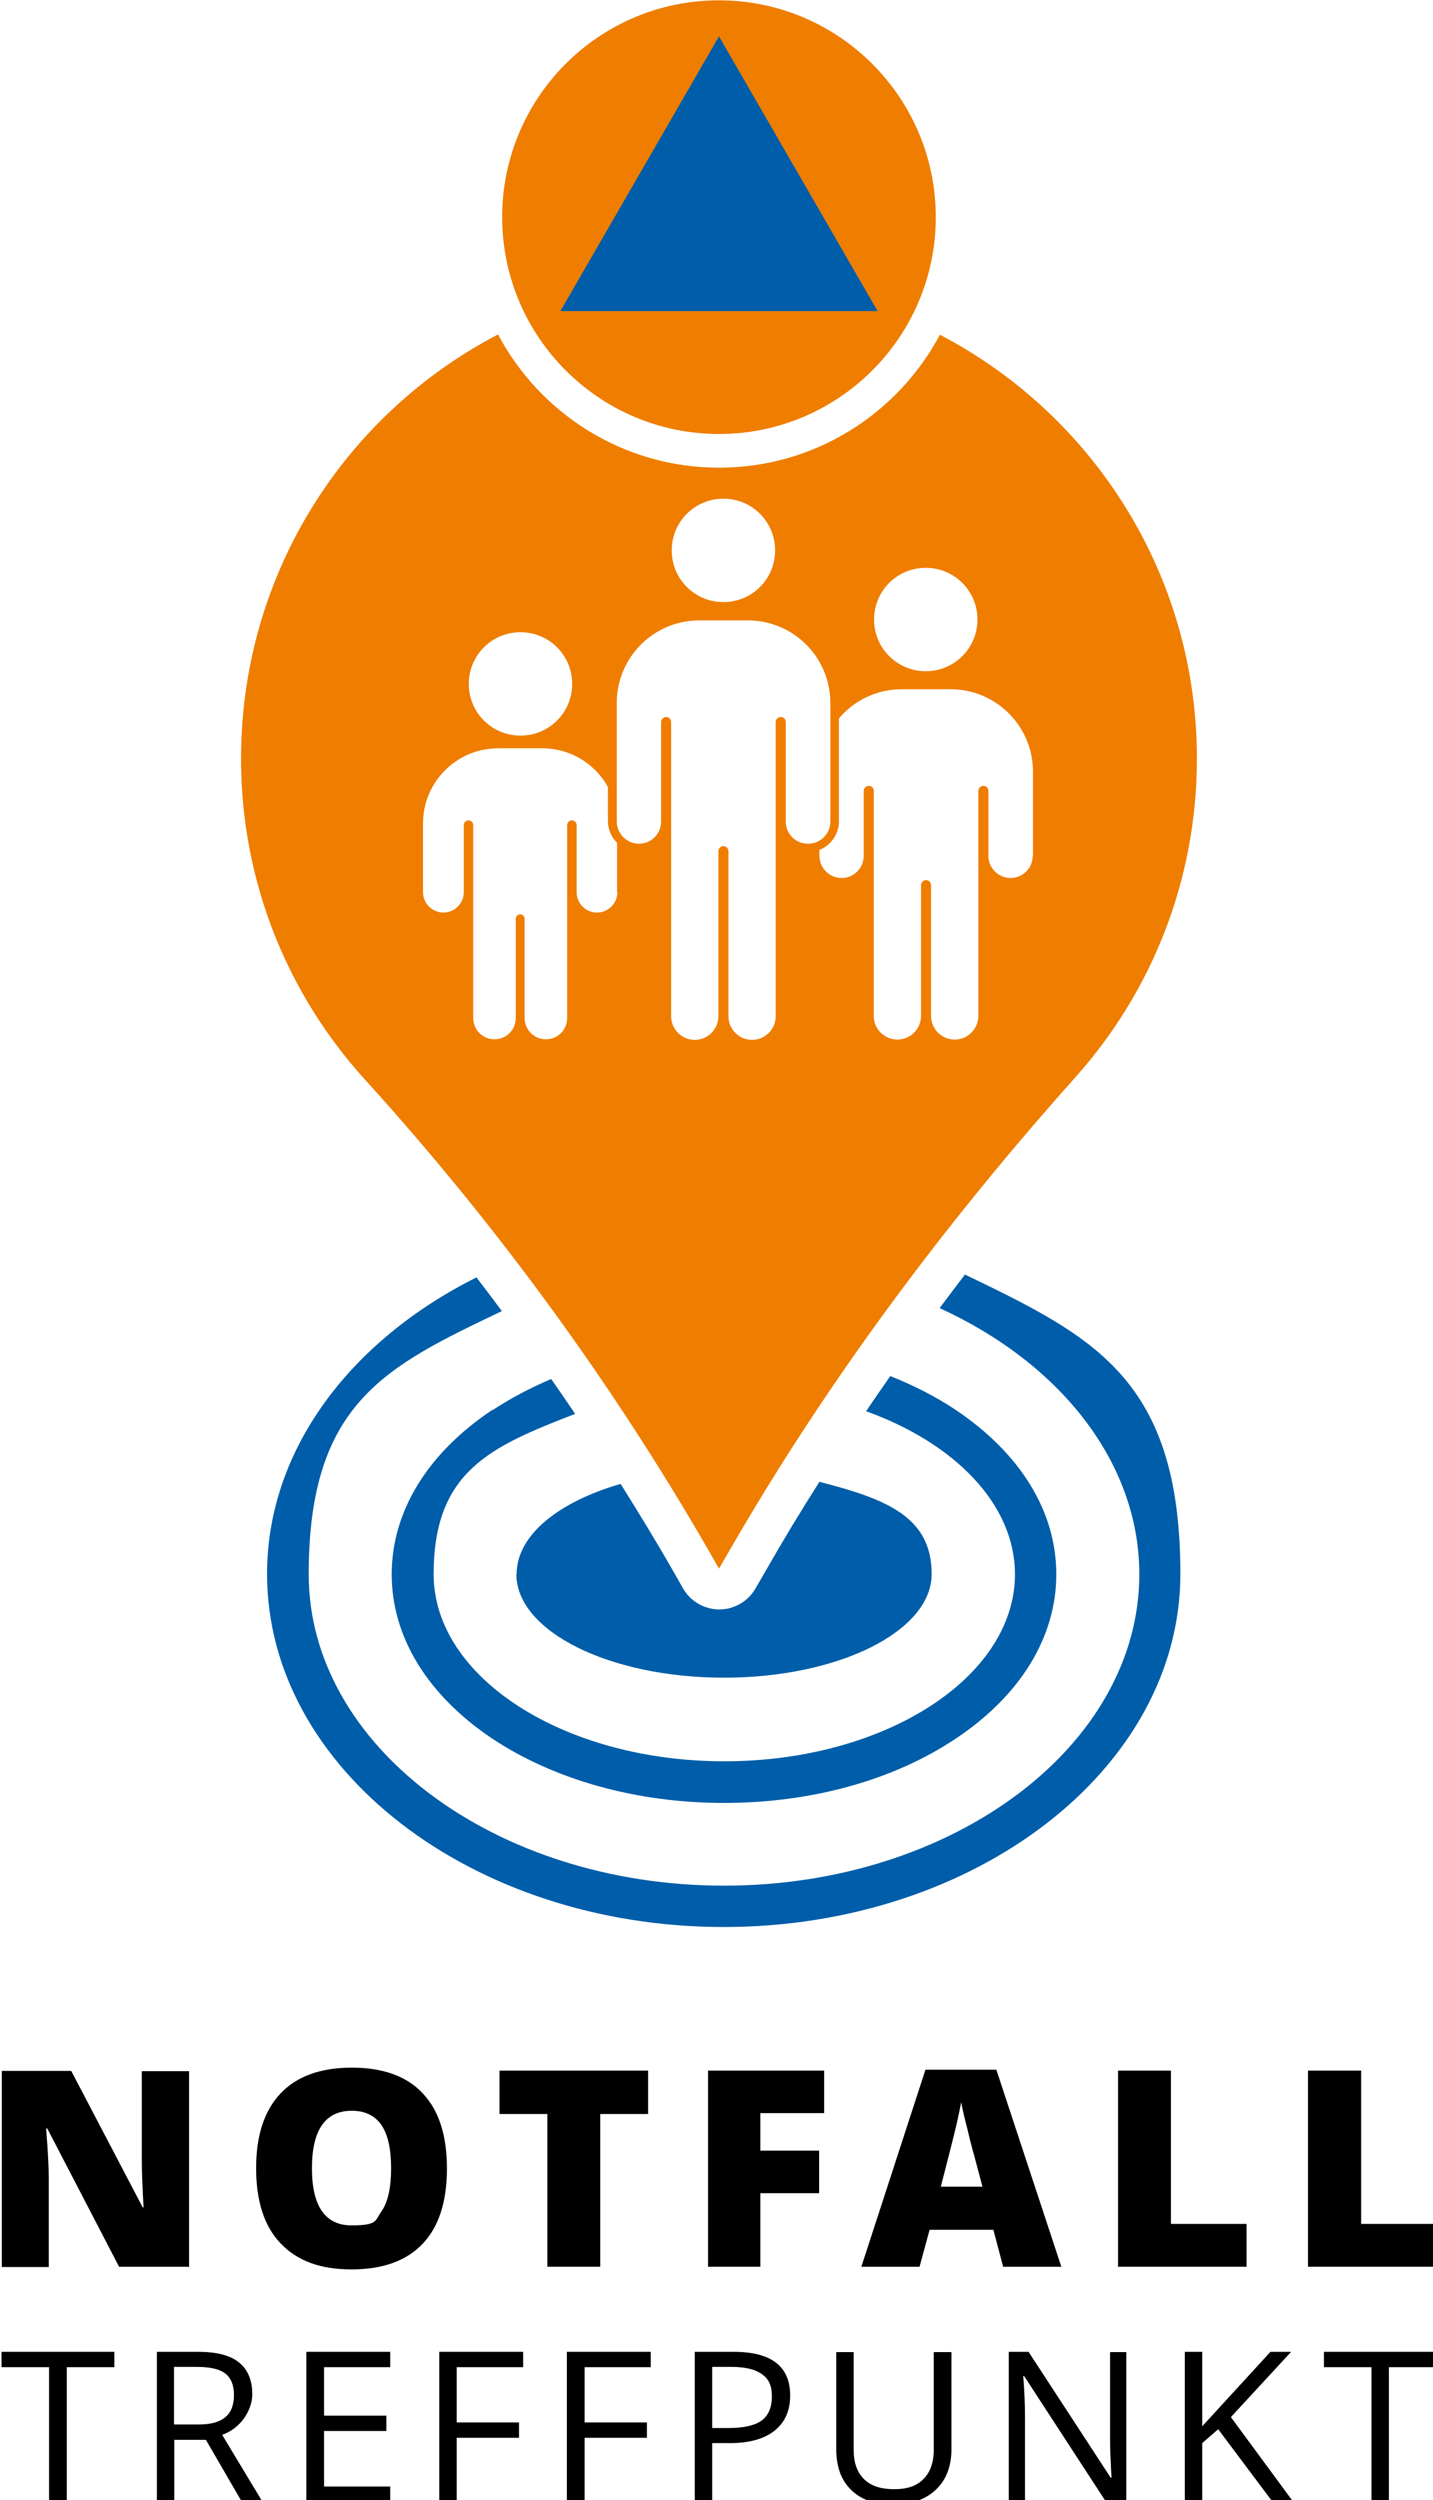 <?xml version="1.0" encoding="UTF-8" standalone="no"?>
<svg xmlns:inkscape="http://www.inkscape.org/namespaces/inkscape" xmlns:sodipodi="http://sodipodi.sourceforge.net/DTD/sodipodi-0.dtd" xmlns="http://www.w3.org/2000/svg" xmlns:svg="http://www.w3.org/2000/svg" width="128.561mm" height="224.287mm" viewBox="0 0 128.561 224.287" version="1.1" id="svg1">
  <defs id="defs1">
    <clipPath id="clippath">
      <rect class="st23" y="0" width="1133.9" height="2267.7" id="rect1" x="0"></rect>
    </clipPath>
    <clipPath id="clippath-1">
      <rect class="st23" y="0" width="1133.9" height="2267.7" id="rect2" x="0"></rect>
    </clipPath>
    <clipPath id="clippath-2">
      <rect class="st23" y="0" width="1133.9" height="2267.7" id="rect3" x="0"></rect>
    </clipPath>
    <clipPath id="clippath-3">
      <rect class="st23" y="0" width="1133.9" height="2267.7" id="rect4" x="0"></rect>
    </clipPath>
    <clipPath id="clippath-4">
      <rect class="st23" y="0" width="1133.9" height="2267.7" id="rect5" x="0"></rect>
    </clipPath>
  </defs>
  <g id="layer1">
    <g id="g150" transform="matrix(0.265,0,0,0.265,-85.725,-18.494)">
      <g class="st65" clip-path="url(#clippath)" id="g9">
        <path class="st47" d="m 566.9,69.9 c -40.6,0 -73.4,32.9 -73.4,73.4 0,40.5 32.9,73.4 73.4,73.4 40.5,0 73.4,-32.9 73.4,-73.4 0,-40.5 -32.9,-73.4 -73.4,-73.4" id="path6" style="fill:#ef7d00"></path>
        <path class="st47" d="m 673.1,359.5 c 0,4.2 -3.4,7.5 -7.5,7.5 -4.1,0 -7.5,-3.4 -7.5,-7.5 v -22 c 0,-1 -0.8,-1.7 -1.7,-1.7 -0.9,0 -1.7,0.8 -1.7,1.7 v 76.2 c 0,4.4 -3.6,8 -8,8 -4.4,0 -8,-3.6 -8,-8 v -44.3 c 0,-0.9 -0.8,-1.7 -1.7,-1.7 -0.9,0 -1.7,0.8 -1.7,1.7 v 44.3 c 0,4.4 -3.6,8 -8,8 -4.4,0 -8,-3.6 -8,-8 v -76.2 c 0,-1 -0.8,-1.7 -1.7,-1.7 -0.9,0 -1.7,0.8 -1.7,1.7 v 22 c 0,4.2 -3.4,7.5 -7.5,7.5 -4.1,0 -7.5,-3.4 -7.5,-7.5 v -2 c 3.8,-1.5 6.6,-5.3 6.6,-9.6 V 313 c 5.1,-6.1 12.8,-9.9 21.3,-9.9 h 16.5 c 15.4,0 27.9,12.5 27.9,27.9 v 28.5 z M 597,355.4 c -4.2,0 -7.5,-3.4 -7.5,-7.5 v -33.7 c 0,-1 -0.8,-1.7 -1.7,-1.7 -0.9,0 -1.7,0.8 -1.7,1.7 v 99.6 c 0,4.4 -3.6,8 -8,8 -4.4,0 -8,-3.6 -8,-8 v -55.9 c 0,-0.9 -0.8,-1.7 -1.7,-1.7 -0.9,0 -1.7,0.8 -1.7,1.7 v 55.9 c 0,4.4 -3.6,8 -8,8 -4.4,0 -8,-3.6 -8,-8 v -99.6 c 0,-1 -0.8,-1.7 -1.7,-1.7 -0.9,0 -1.7,0.8 -1.7,1.7 v 33.7 c 0,4.2 -3.4,7.5 -7.5,7.5 -4.1,0 -7.5,-3.4 -7.5,-7.5 v -40.2 c 0,-15.4 12.5,-27.9 27.9,-27.9 h 16.5 c 15.4,0 27.9,12.5 27.9,27.9 v 40.2 c 0,4.2 -3.4,7.5 -7.5,7.5 z m -64.5,16.4 c 0,3.8 -3.1,6.9 -6.9,6.9 -3.8,0 -6.9,-3.1 -6.9,-6.9 v -22.7 c 0,-0.9 -0.7,-1.6 -1.6,-1.6 -0.9,0 -1.6,0.7 -1.6,1.6 v 65.3 c 0,4 -3.2,7.2 -7.2,7.2 -4,0 -7.2,-3.2 -7.2,-7.2 v -33.6 c 0,-0.8 -0.7,-1.5 -1.5,-1.5 -0.8,0 -1.5,0.7 -1.5,1.5 v 33.6 c 0,4 -3.2,7.2 -7.2,7.2 -4,0 -7.2,-3.2 -7.2,-7.2 v -65.3 c 0,-0.9 -0.7,-1.6 -1.6,-1.6 -0.9,0 -1.6,0.7 -1.6,1.6 v 22.7 c 0,3.8 -3.1,6.9 -6.9,6.9 -3.8,0 -6.9,-3.1 -6.9,-6.9 v -23.3 c 0,-14 11.4,-25.4 25.4,-25.4 h 15 c 9.6,0 17.9,5.3 22.2,13.1 v 11.5 c 0,2.9 1.2,5.5 3.1,7.4 v 16.6 z m -32.8,-88 c 9.7,0 17.5,7.8 17.5,17.5 0,9.7 -7.8,17.5 -17.5,17.5 -9.7,0 -17.5,-7.8 -17.5,-17.5 0,-9.7 7.8,-17.5 17.5,-17.5 m 68.7,-45.2 c 9.7,0 17.5,7.8 17.5,17.5 0,9.7 -7.8,17.5 -17.5,17.5 -9.7,0 -17.5,-7.8 -17.5,-17.5 0,-9.7 7.8,-17.5 17.5,-17.5 m 68.5,23.4 c 9.7,0 17.5,7.8 17.5,17.5 0,9.7 -7.8,17.5 -17.5,17.5 -9.7,0 -17.5,-7.8 -17.5,-17.5 0,-9.7 7.8,-17.5 17.5,-17.5 m 4.8,-78.9 c -14.3,26.8 -42.4,45 -74.8,45 -32.4,0 -60.6,-18.3 -74.8,-45.1 -51.8,27 -87,81.1 -87,143.6 0,41.9 15.9,80 42,108.7 44.2,48.7 83.2,102 116.1,159 l 3.7,6.5 3.7,-6.4 c 33.1,-57.4 72.9,-110.6 117.1,-160.1 25.5,-28.6 41,-66.3 41,-107.7 0,-62.4 -35.3,-116.5 -87,-143.5" id="path7" style="fill:#ef7d00"></path>
        <path d="m 387.3,837.1 h -23.5 l -24.3,-46.8 h -0.4 c 0.6,7.4 0.9,13 0.9,16.9 v 30 h -15.9 v -66.4 h 23.5 l 24.2,46.2 h 0.3 c -0.4,-6.7 -0.6,-12.1 -0.6,-16.1 v -30 h 16 v 66.4 z" id="path8"></path>
        <path d="m 429.1,803.8 c 0,12.8 4.5,19.3 13.4,19.3 8.9,0 7.9,-1.6 10.1,-4.7 2.2,-3.1 3.3,-8 3.3,-14.6 0,-6.6 -1.1,-11.5 -3.3,-14.7 -2.2,-3.2 -5.6,-4.8 -10,-4.8 -9,0 -13.5,6.5 -13.5,19.5 m 45.7,0 c 0,11.2 -2.7,19.7 -8.2,25.5 -5.5,5.8 -13.5,8.7 -24.1,8.7 -10.6,0 -18.4,-2.9 -24,-8.8 -5.6,-5.8 -8.3,-14.4 -8.3,-25.5 0,-11.1 2.8,-19.5 8.3,-25.3 5.5,-5.8 13.6,-8.7 24.1,-8.7 10.5,0 18.6,2.9 24,8.7 5.5,5.8 8.2,14.3 8.2,25.5" id="path9"></path>
      </g>
      <polygon points="492.6,785.4 492.6,770.7 542.9,770.7 542.9,785.4 526.7,785.4 526.7,837.1 508.8,837.1 508.8,785.4 " id="polygon9"></polygon>
      <polygon points="580.9,785.1 580.9,797.8 600.8,797.8 600.8,812.2 580.9,812.2 580.9,837.1 563.2,837.1 563.2,770.7 602.5,770.7 602.5,785.1 " id="polygon10"></polygon>
      <g class="st31" clip-path="url(#clippath-1)" id="g10">
        <path d="m 656.1,810 -2.9,-10.9 c -0.7,-2.4 -1.5,-5.6 -2.4,-9.4 -1,-3.8 -1.6,-6.6 -1.9,-8.3 -0.3,1.5 -0.8,4.1 -1.6,7.6 -0.8,3.5 -2.6,10.5 -5.3,21 z m 7,27.1 -3.3,-12.5 h -21.6 l -3.4,12.5 h -19.7 l 21.7,-66.7 h 24 l 22,66.7 h -19.6 z" id="path10"></path>
      </g>
      <polygon points="745.5,837.1 702,837.1 702,770.7 719.9,770.7 719.9,822.6 745.5,822.6 " id="polygon11"></polygon>
      <polygon points="809.9,837.1 766.3,837.1 766.3,770.7 784.3,770.7 784.3,822.6 809.9,822.6 " id="polygon12"></polygon>
      <polygon points="324,871.1 324,865.9 362.2,865.9 362.2,871.1 346.1,871.1 346.1,916.8 340.1,916.8 340.1,871.1 " id="polygon13"></polygon>
      <g class="st60" clip-path="url(#clippath-2)" id="g13">
        <path d="m 382.5,890.5 h 8.1 c 4.2,0 7.2,-0.8 9.2,-2.5 2,-1.7 2.9,-4.2 2.9,-7.5 0,-3.3 -1,-5.8 -3,-7.3 -2,-1.5 -5.2,-2.2 -9.6,-2.2 h -7.7 v 19.5 z m 0,5.1 v 21.2 h -5.9 v -50.9 h 14 c 6.2,0 10.9,1.2 13.8,3.6 3,2.4 4.5,6 4.5,10.8 0,4.8 -3.4,11.3 -10.2,13.7 l 13.8,22.9 h -7 l -12.3,-21.2 h -10.6 z" id="path13"></path>
      </g>
      <polygon points="455.6,911.5 455.6,916.8 427.2,916.8 427.2,865.9 455.6,865.9 455.6,871.1 433.2,871.1 433.2,887.5 454.3,887.5 454.3,892.7 433.2,892.7 433.2,911.5 " id="polygon14"></polygon>
      <polygon points="478.1,871.1 478.1,889.8 499.2,889.8 499.2,895 478.1,895 478.1,916.8 472.2,916.8 472.2,865.9 500.6,865.9 500.6,871.1 " id="polygon15"></polygon>
      <polygon points="521.4,871.1 521.4,889.8 542.5,889.8 542.5,895 521.4,895 521.4,916.8 515.4,916.8 515.4,865.9 543.8,865.9 543.8,871.1 " id="polygon16"></polygon>
      <g class="st39" clip-path="url(#clippath-3)" id="g18">
        <path d="m 564.6,891.7 h 5.3 c 5.2,0 9,-0.8 11.4,-2.5 2.3,-1.7 3.5,-4.4 3.5,-8.2 0,-3.8 -1.1,-5.9 -3.3,-7.5 -2.2,-1.6 -5.6,-2.5 -10.3,-2.5 h -6.6 z m 26.4,-11 c 0,5.2 -1.8,9.1 -5.3,11.9 -3.5,2.8 -8.6,4.2 -15.1,4.2 h -6 v 20 h -5.9 v -50.9 h 13.2 c 12.7,0 19.1,4.9 19.1,14.8" id="path16"></path>
        <path d="m 645.6,865.9 v 33 c 0,5.8 -1.8,10.4 -5.3,13.7 -3.5,3.3 -8.3,5 -14.5,5 -6.2,0 -10.9,-1.7 -14.2,-5 -3.4,-3.3 -5,-7.9 -5,-13.8 V 866 h 5.9 v 33.2 c 0,4.3 1.2,7.5 3.5,9.8 2.3,2.3 5.7,3.4 10.2,3.4 4.5,0 7.6,-1.1 9.9,-3.4 2.3,-2.3 3.5,-5.6 3.5,-9.8 V 866 h 5.9 z" id="path17"></path>
        <path d="M 704.8,916.8 H 698 l -27.8,-42.7 h -0.3 c 0.4,5 0.6,9.6 0.6,13.8 v 28.9 H 665 v -50.9 h 6.7 l 27.8,42.6 h 0.3 c 0,-0.6 -0.2,-2.6 -0.3,-6 -0.2,-3.4 -0.2,-5.8 -0.2,-7.3 V 866 h 5.5 v 50.9 z" id="path18"></path>
      </g>
      <polygon points="740.2,888 761.4,916.8 754.4,916.8 735.9,892.1 730.5,896.8 730.5,916.8 724.6,916.8 724.6,865.9 730.5,865.9 730.5,891.1 753.6,865.9 760.6,865.9 " id="polygon18"></polygon>
      <polygon points="771.7,871.1 771.7,865.9 809.9,865.9 809.9,871.1 793.7,871.1 793.7,916.8 787.8,916.8 787.8,871.1 " id="polygon19"></polygon>
      <polygon class="st2" points="620.6,175.1 566.9,82.1 513.2,175.1 " id="polygon20" style="fill:#005da9"></polygon>
      <g class="st6" clip-path="url(#clippath-4)" id="g22">
        <path class="st2" d="m 650.2,501.2 c -2.9,3.8 -5.8,7.6 -8.6,11.4 40.5,18.5 67.6,52 67.6,90.1 0,58.1 -63.1,105.4 -140.6,105.4 -77.5,0 -140.6,-47.3 -140.6,-105.4 0,-58.1 26.1,-70.3 65.4,-89.1 -2.8,-3.8 -5.7,-7.6 -8.6,-11.4 -42.6,21.3 -70.9,58.3 -70.9,100.4 0,65.9 69.4,119.5 154.6,119.5 85.2,0 154.6,-53.6 154.6,-119.5 0,-65.9 -29.2,-80.3 -73,-101.4" id="path20" style="fill:#005da9"></path>
        <path class="st2" d="m 498.3,602.6 c 0,19.4 31.5,35.1 70.3,35.1 38.8,0 70.3,-15.7 70.3,-35.1 0,-19.4 -15.4,-25.4 -38,-31.2 -6.3,9.9 -12.3,19.8 -18,29.8 l -3.7,6.4 c -2.5,4.3 -7.2,7 -12.2,7 -5,0 -9.7,-2.7 -12.2,-7 l -3.7,-6.5 c -5.6,-9.8 -11.5,-19.4 -17.5,-29 -21.1,6.1 -35.2,17.4 -35.2,30.5" id="path21" style="fill:#005da9"></path>
        <path class="st2" d="m 490.1,547.1 c -21.9,14.6 -34,34.4 -34,55.6 0,21.2 12.1,40.9 34,55.6 21.1,14 48.9,21.8 78.5,21.8 29.6,0 57.4,-7.7 78.5,-21.8 21.9,-14.6 34,-34.4 34,-55.6 0,-21.2 -12.1,-40.9 -34,-55.6 -6.7,-4.5 -14.2,-8.3 -22.2,-11.5 -2.8,4 -5.5,7.9 -8.2,11.9 30,10.8 50.4,31.5 50.4,55.2 0,34.9 -44.1,63.3 -98.4,63.3 -54.3,0 -98.4,-28.4 -98.4,-63.3 0,-34.9 19.2,-43.2 47.9,-54.3 -2.7,-4 -5.4,-7.9 -8.1,-11.8 -7.1,3 -13.7,6.5 -19.8,10.5" id="path22" style="fill:#005da9"></path>
      </g>
    </g>
  </g>
</svg>

